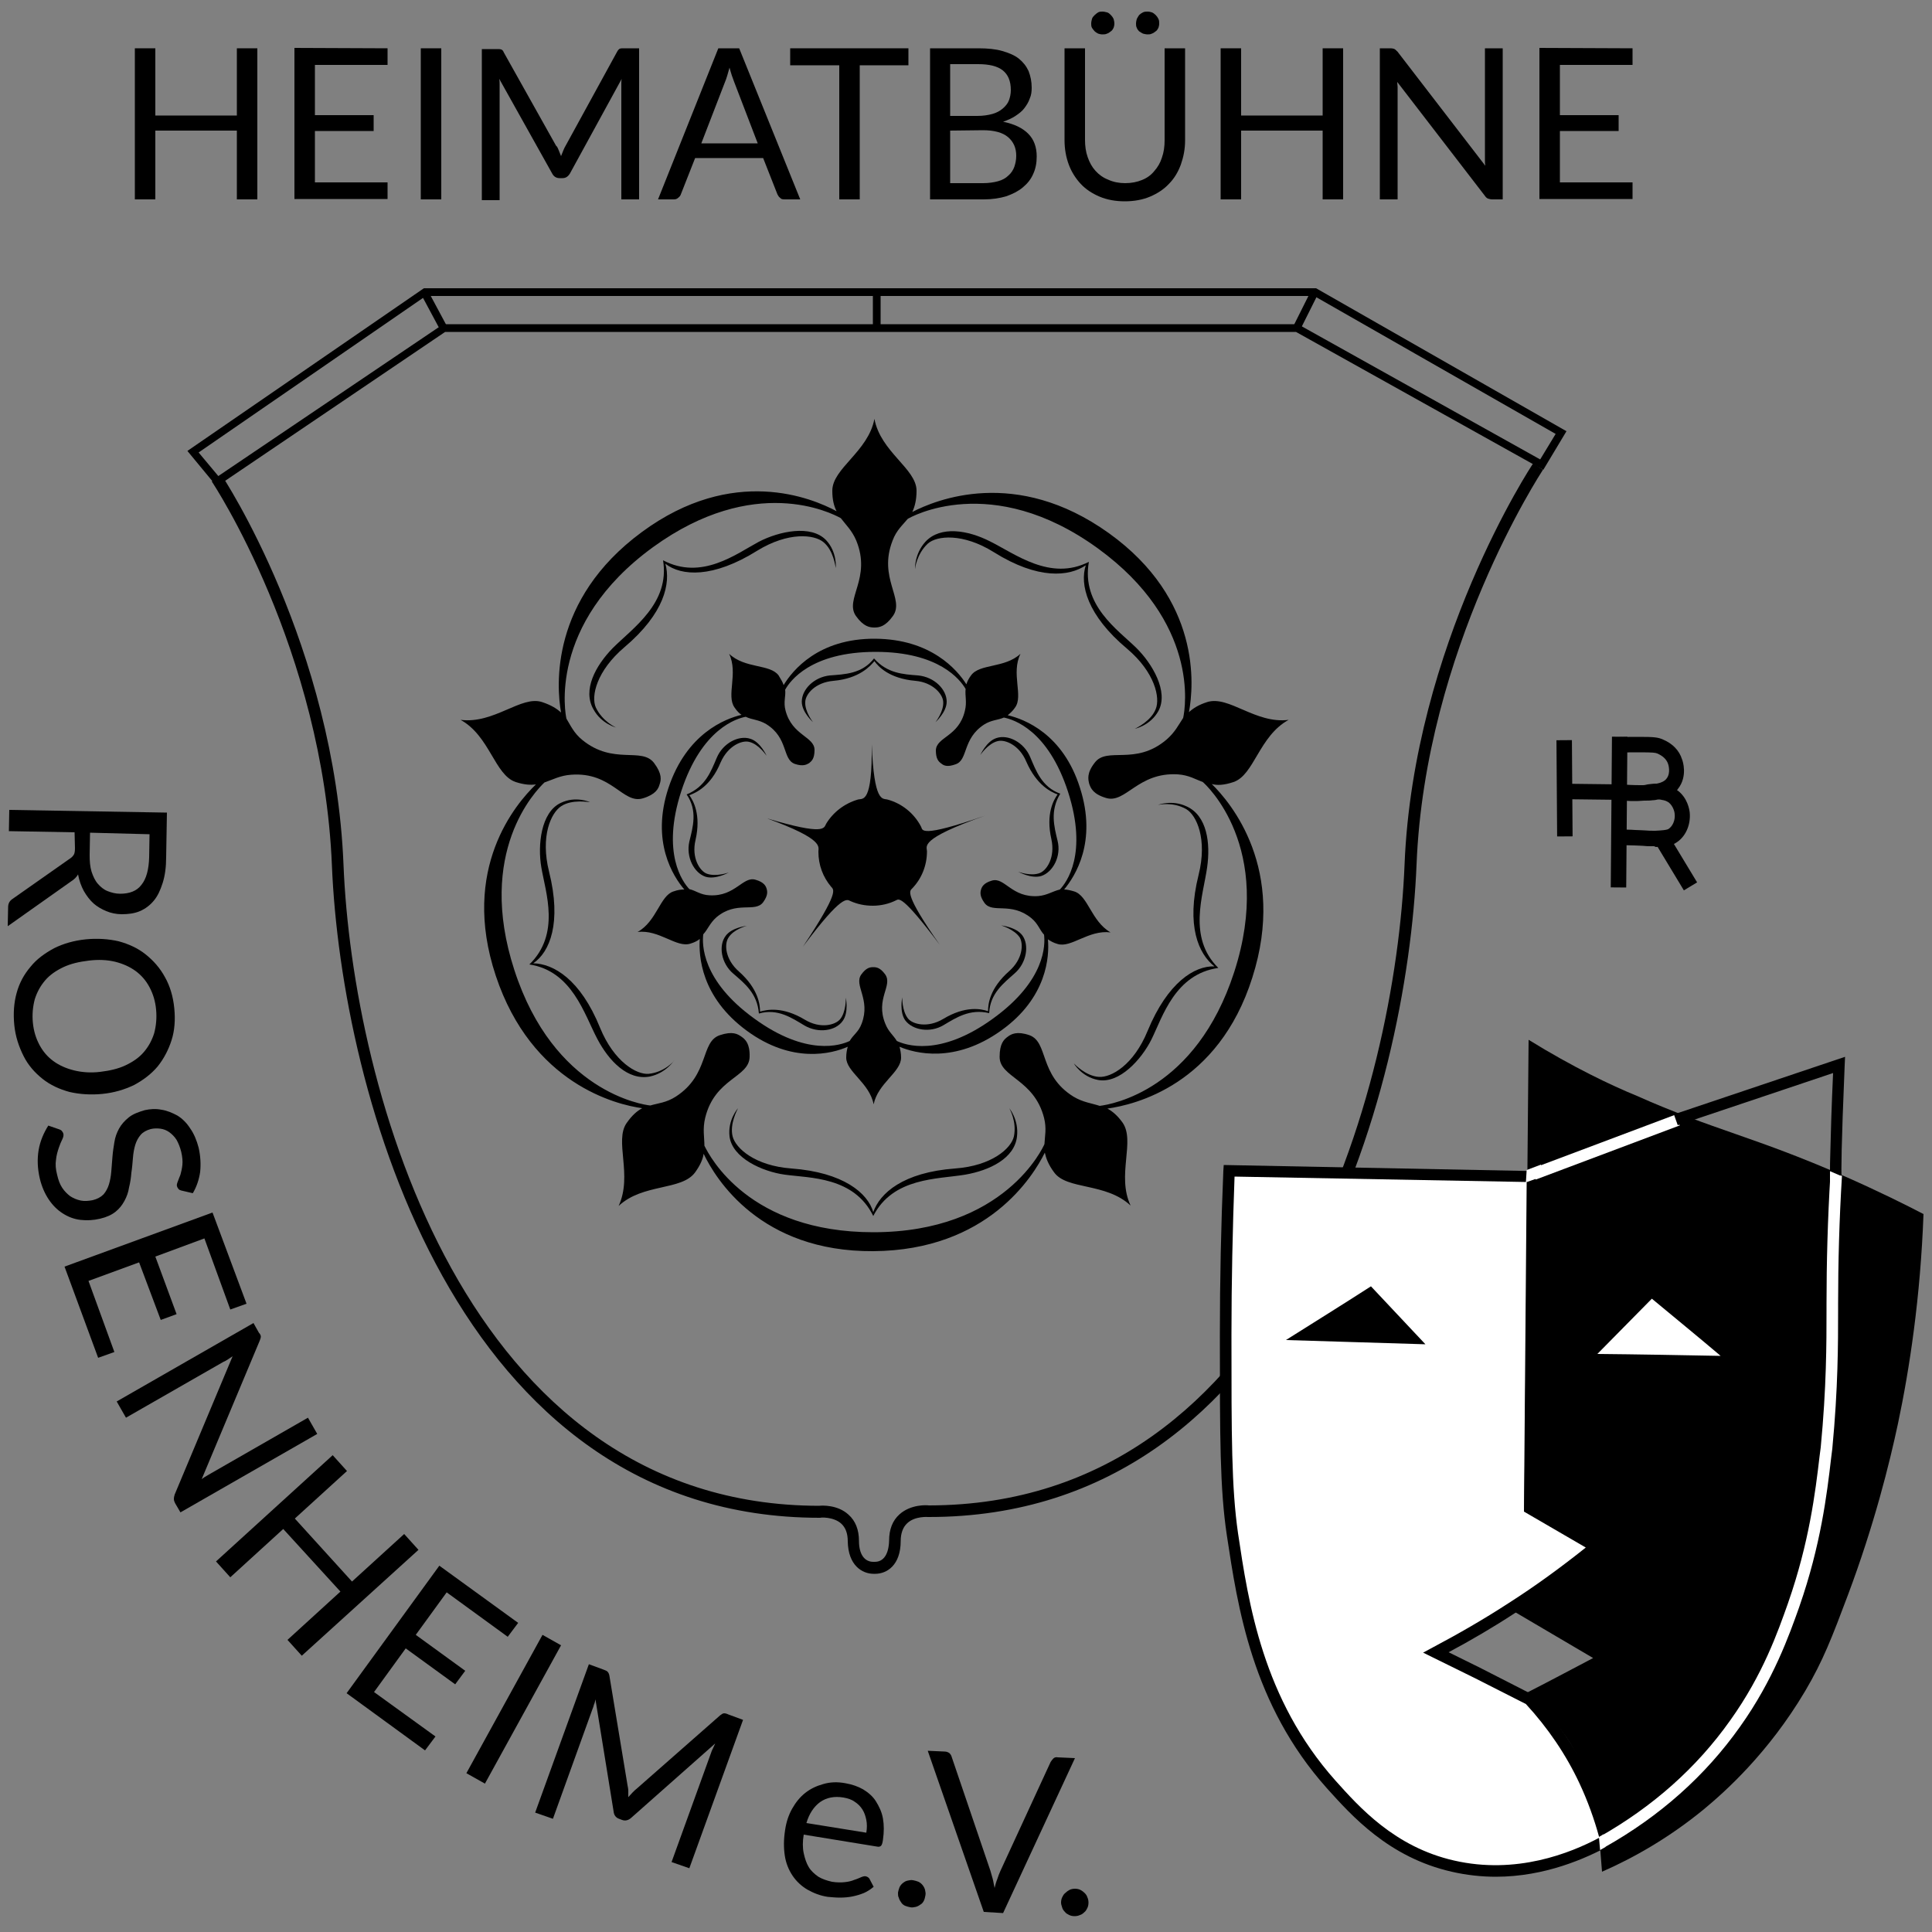 <?xml version="1.0" standalone="no"?><!-- Generator: Gravit.io --><svg xmlns="http://www.w3.org/2000/svg" xmlns:xlink="http://www.w3.org/1999/xlink" style="isolation:isolate" viewBox="0 0 500 500" width="500" height="500"><rect x="0" y="0" width="500" height="500" fill="#808080" stroke="none"/><defs><clipPath id="_clipPath_bfeh7Jk8fkWvN3M99vkhfJENu11WOF9e"><rect width="500" height="500"/></clipPath></defs><g clip-path="url(#_clipPath_bfeh7Jk8fkWvN3M99vkhfJENu11WOF9e)"><g><g><path d=" M 56.1 125.9 L 48.5 116.7 L 109.7 74.6 L 340.6 74.6 L 405.4 111.6 L 399.4 121.6 L 335.4 85.9 L 115.2 85.9 L 56.1 125.9 Z  M 51.4 117.1 L 56.5 123.2 L 114.7 83.9 L 335.9 83.9 L 398.6 118.9 L 402.6 112.3 L 340.1 76.6 L 110.2 76.6 L 51.4 117.1 Z " fill="rgb(0,0,0)"/></g><g><rect x="332.701" y="79.355" width="10.4" height="2" transform="matrix(0.447,-0.894,0.894,0.447,114.915,346.647)" fill="rgb(0,0,0)"/></g><g><rect x="111.397" y="75.014" width="2" height="10.6" transform="matrix(0.881,-0.472,0.472,0.881,-24.604,62.591)" fill="rgb(0,0,0)"/></g><g><rect x="225.9" y="75.3" width="2" height="9.7" transform="matrix(1,0,0,1,0,0)" fill="rgb(0,0,0)"/></g><g><path d=" M 226.5 407.3 L 226.1 407.3 C 223.1 407.3 219.5 405.1 219.4 398.9 C 219.4 396.8 218.8 395.3 217.7 394.3 C 215.7 392.5 212.3 392.7 212.3 392.8 L 212.1 392.8 C 117.8 392.8 88.3 282.4 85.9 224 C 83.6 168.1 55.1 125 54.8 124.6 L 57.3 122.9 C 57.6 123.3 86.6 167.1 88.9 223.8 C 91.2 281.2 120 389.6 212 389.7 C 212.7 389.6 216.8 389.4 219.6 392 C 221.4 393.6 222.3 395.9 222.3 398.8 C 222.3 402.2 223.7 404.2 226 404.2 L 226.4 404.2 C 228.7 404.2 230 402.2 230.1 398.7 C 230.1 395.8 231 393.5 232.8 391.9 C 235.7 389.3 239.8 389.5 240.4 389.6 C 332.4 389.5 361.2 281.1 363.5 223.7 C 365.8 166.9 396.4 120.4 396.8 119.9 L 399.3 121.6 C 399 122.1 368.8 167.9 366.6 223.8 C 364.2 282.2 334.8 392.6 240.4 392.6 L 240.2 392.6 C 240.2 392.6 236.8 392.3 234.8 394.2 C 233.7 395.2 233.1 396.8 233.1 398.8 C 233.1 405.1 229.5 407.3 226.5 407.3 Z " fill="rgb(0,0,0)"/></g></g><g><g><rect x="402.81" y="191.708" width="4" height="24.901" transform="matrix(1,-0.007,0.007,1,-1.342,2.684)" fill="rgb(0,0,0)"/></g><g><rect x="409.96" y="198.23" width="4" height="13.5" transform="matrix(0.012,-1,1,0.012,201.974,614.412)" fill="rgb(0,0,0)"/></g><g><rect x="399.434" y="208.142" width="39.001" height="4" transform="matrix(0.008,-1,1,0.008,205.526,627.423)" fill="rgb(0,0,0)"/></g><g><path d=" M 427.4 219 C 426.7 219 426 219 425.2 218.9 C 424.6 218.9 423.9 218.8 423 218.8 C 421.7 218.8 420.4 218.7 419.2 218.7 L 419.2 214.7 C 420.5 214.7 421.9 214.7 423.2 214.8 C 424.1 214.8 424.9 214.9 425.5 214.9 C 426.6 215 427.3 215 428.4 215 C 430.3 214.9 431.2 214.8 431.7 214.6 C 432.9 213.9 433.6 212.2 433.4 210.6 C 433.4 210.3 433.1 208.7 431.9 207.7 C 431.3 207.3 430.8 207.1 430 207 C 429.7 206.9 429.4 206.9 429.1 206.9 C 428.6 207 428.2 207.1 427.7 207.1 C 427 207.2 426.4 207.2 425.5 207.2 C 425 207.2 424.5 207.3 423.9 207.3 C 423.5 207.3 420.7 207.4 418.9 207 L 418.9 207 C 418.3 206.9 417.8 206.7 417.5 206.4 L 416.9 205.7 L 417 204.8 C 417 204.8 417.2 202.8 419.3 203 C 421 203.1 422.7 203.2 424.4 203.2 C 424.7 203.2 425 203.2 425.2 203.2 C 425.6 203.2 426 203.1 426.4 203 C 427.2 202.9 427.9 202.8 428.8 202.8 C 429.8 202.6 430.8 202.2 431.3 201.5 C 432.5 200 431.7 197.7 431.7 197.7 C 431.3 196.5 430.3 195.6 428.9 195 C 428.4 194.8 427.9 194.7 424.3 194.7 C 422.5 194.7 420.8 194.7 419 194.8 L 418.8 190.8 C 420.6 190.7 422.4 190.7 424.2 190.7 C 428 190.7 429.1 190.8 430.4 191.4 C 432.8 192.4 434.6 194.2 435.3 196.5 C 435.5 196.9 436.8 200.9 434.3 204.1 C 434.2 204.2 434.1 204.4 434 204.5 C 434.1 204.5 434.1 204.6 434.2 204.6 C 436.7 206.5 437.2 209.4 437.3 210.3 C 437.6 213.5 436.2 216.7 433.6 218.2 C 432.3 219 430.8 219.1 428.5 219.2 C 428.1 218.9 427.7 219 427.4 219 Z " fill="rgb(0,0,0)"/></g><g><rect x="431.904" y="216.301" width="4" height="13.8" transform="matrix(0.856,-0.517,0.517,0.856,-52.887,256.753)" fill="rgb(0,0,0)"/></g></g><g><g><path d=" M 396.4 304.6 C 396.2 333.2 396 361.8 395.7 390.5 C 401.4 393.8 407.1 397.1 412.9 400.4 C 406.6 405.6 399.3 410.9 391.1 416.3 C 384.3 420.7 377.7 424.5 371.5 427.7 C 375.1 429.5 378.7 431.2 382.3 433 C 386.8 435.3 391.3 437.6 395.7 439.8 C 400.1 444.6 405.6 451.5 410 460.9 C 412.7 466.5 414.4 471.8 415.5 476.3 C 410.6 479.1 394.8 487.2 375.9 482.9 C 360.3 479.4 351.1 469.3 344.4 461.8 C 325.3 440.4 321.6 415.1 318.9 397.1 C 317.1 385.2 317.1 372 317.1 345.6 C 317.1 328 317.6 313.4 318 303.1 C 344.2 303.5 370.3 304 396.4 304.6 Z " fill="rgb(255,255,255)"/><path d=" M 387.1 485.7 C 383.5 485.7 379.6 485.3 375.7 484.4 C 359.4 480.7 349.8 469.9 343.4 462.8 C 324 441.1 320.3 415.8 317.5 397.3 C 315.7 385.3 315.7 372 315.7 345.6 C 315.7 331.4 316 317.1 316.6 303 L 316.7 301.5 L 398 303.1 L 397.3 389.6 L 415.6 400.2 L 413.9 401.6 C 406.9 407.3 399.5 412.7 392 417.5 C 386.5 421.1 380.7 424.5 374.9 427.6 L 374.9 427.6 L 383 431.6 L 396.7 438.6 L 396.9 438.8 C 402.9 445.2 407.8 452.5 411.5 460.3 C 413.9 465.3 415.8 470.6 417.1 476 L 417.4 477.1 L 416.4 477.7 C 410.5 480.9 399.9 485.7 387.1 485.7 Z  M 319.5 304.5 C 319 318 318.7 331.8 318.7 345.5 C 318.7 371.8 318.7 385 320.4 396.8 C 323.1 414.9 326.8 439.7 345.6 460.8 C 351.7 467.6 360.9 478 376.3 481.5 C 392.4 485.2 406.4 479.6 413.9 475.6 C 412.6 470.8 410.9 466.1 408.8 461.6 C 405.3 454.1 400.6 447.2 394.9 441 L 381.7 434.3 L 368.3 427.7 L 370.9 426.3 C 377.5 422.8 384.1 419 390.4 414.9 C 397.3 410.5 404 405.6 410.4 400.5 L 394.4 391.2 L 395.1 305.9 L 319.5 304.5 Z " fill="rgb(0,0,0)"/></g><g><path d=" M 332.8 346.8 C 344.8 347.2 356.9 347.5 368.9 347.9 C 364.2 342.9 359.5 337.9 354.8 332.9 C 347.5 337.6 340.1 342.2 332.8 346.8 Z " fill="rgb(0,0,0)"/></g><g><path d=" M 395.6 269.1 C 395.2 309.5 394.9 349.8 394.5 390.2 C 400.8 393.3 407.1 396.4 413.4 399.4 C 406.1 405.2 398.7 411 391.4 416.8 C 398.4 420.9 405.3 425 412.3 429.1 C 406.4 432.2 400.6 435.3 394.7 438.3 C 397.9 440.8 401.8 444.4 405.3 449.5 C 412.7 460.4 413.8 471.4 414 476.8 C 414.2 479.3 414.4 481.9 414.6 484.4 C 422.8 480.8 432 475.6 441 468.2 C 446.3 463.8 457.6 453.8 467.2 437.6 C 471.8 429.8 474.1 423.8 478.2 412.9 C 485.1 394.5 489 378.7 491.2 368.4 C 494.2 354.2 497 335.8 497.8 314.2 C 493.4 311.9 486.2 308.3 477.1 304.3 C 454.1 294.2 443.3 292.4 423.6 283.6 C 417 280.9 407.1 276.2 395.6 269.1 Z " fill="rgb(0,0,0)"/></g><g><path d=" M 413.4 350.4 C 418.1 345.6 422.8 340.9 427.5 336.1 C 433.4 341 439.4 345.9 445.3 350.9 C 434.7 350.7 424 350.5 413.4 350.4 Z " fill="rgb(255,255,255)"/></g><g><rect x="395.702" y="295.203" width="39.8" height="3" transform="matrix(0.936,-0.352,0.352,0.936,-77.883,165.437)" fill="rgb(255,255,255)"/></g><g><path d=" M 398.8 301.4 L 395.1 302.8 L 394.9 306 L 399.1 304.5 L 398.8 301.4 Z " fill="rgb(255,255,255)"/></g><g><path d=" M 475.2 306.8 L 475.2 306.8 C 473.6 306.7 473.6 305.3 473.6 303.4 C 473.6 302.2 473.6 300.3 473.7 297.8 C 473.8 293.2 474 286.5 474.4 277.7 L 434.2 291.2 L 433.2 288.4 L 477.5 273.5 L 477.4 275.7 C 476.5 297.1 476.5 303.1 476.6 304.6 L 476.9 304.6 C 476.8 305.4 476.6 306.8 475.2 306.8 Z  M 474.2 304.2 L 476.5 304.5 C 476.3 304.1 475.9 303.8 475.3 303.8 C 474.8 303.8 474.4 304 474.2 304.2 Z " fill="rgb(0,0,0)"/></g><g><path d=" M 415.4 478 L 413.9 475.4 C 427.7 467.6 439.1 457.5 447.8 445.2 C 456.3 433.3 460.1 422.3 462.7 415 L 462.8 414.7 C 468.2 399.2 469.8 386.3 470.9 376.9 C 471 376.1 471.1 375.4 471.2 374.6 C 472.7 359 472.7 347.6 472.7 339.2 L 472.7 337.5 C 472.7 326.8 473 315.5 473.7 304.1 L 476.7 304.3 C 476 315.6 475.7 326.8 475.7 337.5 L 475.7 339.2 C 475.7 347.6 475.7 359.2 474.2 374.9 C 474.1 375.8 474 376.5 473.9 377.3 C 472.8 386.8 471.2 399.9 465.7 415.7 L 465.6 416 C 463.1 423 459 434.7 450.3 446.9 C 441.3 459.6 429.6 470 415.4 478 Z " fill="rgb(255,255,255)"/></g><g><path d=" M 476.6 304.4 L 473.6 303.1 L 473.6 306 L 476.6 304.4 Z " fill="rgb(255,255,255)"/></g><g><path d=" M 415.5 478 L 414.1 478.8 C 414 477.7 413.9 476.6 413.8 475.4 C 414.2 475.2 414.6 475 415 474.7 L 415.5 478 Z " fill="rgb(255,255,255)"/></g></g><g><path d=" M 66.6 51.6 L 61.3 51.6 L 61.3 33.8 L 40.2 33.8 L 40.2 51.6 L 34.9 51.6 L 34.9 12.5 L 40.2 12.5 L 40.2 29.9 L 61.3 29.9 L 61.3 12.5 L 66.6 12.5 L 66.6 51.6 L 66.6 51.6 Z " fill="rgb(0,0,0)"/><path d=" M 100.3 12.5 L 100.3 16.8 L 81.5 16.8 L 81.5 29.8 L 96.7 29.8 L 96.7 33.9 L 81.5 33.9 L 81.5 47.2 L 100.3 47.2 L 100.3 51.5 L 76.2 51.5 L 76.2 12.4 L 100.3 12.5 L 100.3 12.5 Z " fill="rgb(0,0,0)"/><path d=" M 114.2 51.6 L 108.9 51.6 L 108.9 12.5 L 114.2 12.5 L 114.2 51.6 Z " fill="rgb(0,0,0)"/><path d=" M 144.6 38.9 C 144.8 39.4 145 39.9 145.2 40.4 C 145.4 39.9 145.6 39.4 145.8 38.9 C 146 38.4 146.2 38 146.5 37.5 L 159.7 13.4 C 159.9 13 160.2 12.7 160.4 12.6 C 160.7 12.5 161 12.5 161.5 12.5 L 165.4 12.5 L 165.4 51.6 L 160.8 51.6 L 160.8 22.9 C 160.8 22.5 160.8 22.1 160.8 21.7 C 160.8 21.3 160.8 20.8 160.9 20.4 L 147.5 44.9 C 147 45.7 146.4 46.1 145.6 46.1 L 144.8 46.1 C 144 46.1 143.3 45.7 142.9 44.9 L 129.2 20.4 C 129.3 20.9 129.3 21.3 129.3 21.8 C 129.3 22.3 129.3 22.7 129.3 23.1 L 129.3 51.8 L 124.7 51.8 L 124.7 12.7 L 128.6 12.7 C 129.1 12.7 129.4 12.7 129.7 12.8 C 130 12.9 130.2 13.1 130.4 13.6 L 143.9 37.7 C 144.2 37.9 144.4 38.4 144.6 38.9 Z " fill="rgb(0,0,0)"/><path d=" M 207.1 51.6 L 203 51.6 C 202.5 51.6 202.1 51.5 201.9 51.2 C 201.6 51 201.4 50.7 201.2 50.3 L 197.5 40.9 L 179.9 40.9 L 176.2 50.3 C 176.1 50.6 175.9 50.9 175.5 51.2 C 175.2 51.5 174.8 51.6 174.4 51.6 L 170.3 51.6 L 185.9 12.5 L 191.3 12.5 L 207.1 51.6 Z  M 181.5 37.1 L 196.1 37.1 L 190 21.2 C 189.6 20.2 189.2 19 188.8 17.5 C 188.6 18.2 188.4 18.9 188.2 19.6 C 188 20.3 187.8 20.8 187.6 21.3 L 181.5 37.1 Z " fill="rgb(0,0,0)"/><path d=" M 235.1 12.5 L 235.1 16.9 L 222.5 16.9 L 222.5 51.6 L 217.2 51.6 L 217.2 16.9 L 204.5 16.9 L 204.5 12.5 L 235.1 12.5 L 235.1 12.5 Z " fill="rgb(0,0,0)"/><path d=" M 240.7 51.6 L 240.7 12.5 L 253.2 12.5 C 255.6 12.5 257.7 12.7 259.4 13.2 C 261.1 13.7 262.6 14.3 263.7 15.2 C 264.8 16.1 265.6 17.1 266.2 18.4 C 266.7 19.7 267 21.1 267 22.7 C 267 23.7 266.9 24.6 266.5 25.5 C 266.2 26.4 265.7 27.2 265.1 28 C 264.5 28.8 263.7 29.4 262.8 30 C 261.9 30.6 260.8 31.1 259.6 31.5 C 262.5 32.1 264.6 33.1 266.1 34.6 C 267.6 36.1 268.3 38.1 268.3 40.5 C 268.3 42.2 268 43.7 267.4 45 C 266.8 46.4 265.9 47.5 264.7 48.5 C 263.5 49.5 262.1 50.2 260.4 50.8 C 258.7 51.3 256.8 51.6 254.6 51.6 L 240.7 51.6 L 240.7 51.6 Z  M 245.9 30 L 252.9 30 C 254.4 30 255.7 29.8 256.8 29.5 C 257.9 29.2 258.8 28.7 259.5 28.1 C 260.2 27.5 260.8 26.8 261.1 26 C 261.4 25.2 261.6 24.3 261.6 23.3 C 261.6 21 260.9 19.3 259.5 18.2 C 258.1 17.1 256 16.6 253.1 16.6 L 245.9 16.6 L 245.9 30 Z  M 245.9 33.8 L 245.9 47.4 L 254.4 47.4 C 255.9 47.4 257.2 47.2 258.3 46.9 C 259.4 46.6 260.3 46.1 261 45.4 C 261.7 44.8 262.2 44 262.5 43.2 C 262.8 42.3 263 41.4 263 40.3 C 263 38.3 262.3 36.7 260.9 35.5 C 259.5 34.3 257.3 33.7 254.4 33.7 L 245.9 33.8 L 245.9 33.8 Z " fill="rgb(0,0,0)"/><path d=" M 291.2 47.4 C 292.8 47.4 294.3 47.1 295.5 46.6 C 296.8 46.1 297.9 45.3 298.7 44.3 C 299.6 43.3 300.3 42.1 300.7 40.8 C 301.2 39.4 301.4 37.9 301.4 36.3 L 301.4 12.5 L 306.7 12.5 L 306.7 36.3 C 306.7 38.6 306.3 40.6 305.6 42.6 C 304.9 44.5 303.9 46.2 302.5 47.6 C 301.2 49 299.5 50.1 297.6 50.9 C 295.7 51.7 293.5 52.1 291.1 52.1 C 288.7 52.1 286.5 51.7 284.6 50.9 C 282.7 50.1 281 49 279.7 47.6 C 278.4 46.2 277.3 44.5 276.6 42.6 C 275.9 40.7 275.5 38.6 275.5 36.3 L 275.5 12.5 L 280.8 12.5 L 280.8 36.2 C 280.8 37.8 281 39.3 281.5 40.7 C 282 42.1 282.6 43.2 283.5 44.2 C 284.4 45.2 285.5 46 286.8 46.5 C 288.1 47.1 289.6 47.4 291.2 47.4 Z  M 288.4 6.1 C 288.4 6.5 288.3 6.9 288.2 7.2 C 288 7.6 287.8 7.9 287.5 8.1 C 287.2 8.3 286.9 8.6 286.5 8.7 C 286.1 8.9 285.7 8.9 285.3 8.9 C 284.9 8.9 284.5 8.8 284.2 8.7 C 283.8 8.5 283.5 8.3 283.3 8.1 C 283.1 7.9 282.8 7.5 282.6 7.2 C 282.4 6.8 282.4 6.5 282.4 6.1 C 282.4 5.7 282.5 5.3 282.6 4.9 C 282.7 4.5 283 4.2 283.3 3.9 C 283.6 3.6 283.9 3.4 284.2 3.2 C 284.6 3 284.9 3 285.3 3 C 285.7 3 286.1 3.1 286.5 3.2 C 286.9 3.3 287.2 3.6 287.5 3.9 C 287.8 4.2 288 4.5 288.2 4.9 C 288.3 5.3 288.4 5.7 288.4 6.1 Z  M 300 6.1 C 300 6.5 299.9 6.9 299.8 7.2 C 299.6 7.6 299.4 7.9 299.1 8.1 C 298.8 8.3 298.5 8.6 298.1 8.7 C 297.7 8.9 297.4 8.9 297 8.9 C 296.6 8.9 296.2 8.8 295.8 8.7 C 295.4 8.5 295.1 8.3 294.8 8.1 C 294.5 7.8 294.3 7.5 294.2 7.2 C 294 6.8 294 6.5 294 6.1 C 294 5.7 294.1 5.3 294.2 4.9 C 294.4 4.5 294.6 4.2 294.8 3.9 C 295.1 3.6 295.4 3.4 295.8 3.2 C 296.2 3 296.6 3 297 3 C 297.4 3 297.8 3.1 298.1 3.2 C 298.4 3.3 298.8 3.6 299.1 3.9 C 299.4 4.2 299.6 4.5 299.8 4.9 C 300 5.3 300 5.7 300 6.1 Z " fill="rgb(0,0,0)"/><path d=" M 347.6 51.6 L 342.3 51.6 L 342.3 33.8 L 321.2 33.8 L 321.2 51.6 L 315.9 51.6 L 315.9 12.5 L 321.2 12.5 L 321.2 29.9 L 342.3 29.9 L 342.3 12.5 L 347.6 12.5 L 347.6 51.6 Z " fill="rgb(0,0,0)"/><path d=" M 360.9 12.7 C 361.1 12.8 361.4 13.1 361.7 13.4 L 384.4 42.9 C 384.3 42.4 384.3 42 384.3 41.5 C 384.3 41.1 384.3 40.6 384.3 40.2 L 384.3 12.5 L 388.9 12.5 L 388.9 51.6 L 386.2 51.6 C 385.8 51.6 385.4 51.5 385.1 51.4 C 384.8 51.3 384.5 51 384.3 50.7 L 361.6 21.2 C 361.6 21.7 361.7 22.1 361.7 22.5 C 361.7 22.9 361.7 23.3 361.7 23.7 L 361.7 51.6 L 357.1 51.6 L 357.1 12.5 L 359.8 12.5 C 360.3 12.5 360.7 12.6 360.9 12.7 Z " fill="rgb(0,0,0)"/><path d=" M 422.5 12.5 L 422.5 16.8 L 403.7 16.8 L 403.7 29.8 L 418.9 29.8 L 418.9 33.9 L 403.7 33.9 L 403.7 47.2 L 422.5 47.2 L 422.5 51.5 L 398.4 51.5 L 398.4 12.4 L 422.5 12.5 L 422.5 12.5 Z " fill="rgb(0,0,0)"/></g><g><path d=" M 19.3 215.4 L 2.3 215.1 L 2.4 209.6 L 43.2 210.3 L 43 221.8 C 43 224.4 42.7 226.6 42.1 228.5 C 41.5 230.4 40.8 231.9 39.8 233.1 C 38.8 234.3 37.6 235.2 36.2 235.8 C 34.8 236.4 33.2 236.6 31.5 236.6 C 30.1 236.6 28.7 236.3 27.5 235.8 C 26.3 235.3 25.1 234.6 24.2 233.8 C 23.2 232.9 22.4 231.8 21.7 230.6 C 21 229.3 20.5 227.9 20.2 226.3 C 19.8 227 19.2 227.6 18.4 228.1 L 2 239.7 L 2.1 234.8 C 2.1 233.8 2.5 233.1 3.3 232.6 L 18.1 222.2 C 18.6 221.9 18.9 221.5 19.1 221.2 C 19.3 220.9 19.4 220.3 19.4 219.5 L 19.3 215.4 Z  M 23.3 215.5 L 23.2 221.3 C 23.2 222.9 23.3 224.3 23.7 225.6 C 24.1 226.8 24.6 227.9 25.3 228.7 C 26 229.5 26.8 230.2 27.8 230.6 C 28.8 231 29.9 231.3 31.1 231.3 C 33.5 231.3 35.4 230.6 36.6 229 C 37.9 227.4 38.5 225 38.6 221.9 L 38.7 215.9 L 23.3 215.5 Z " fill="rgb(0,0,0)"/><path d=" M 26.5 283.1 C 23.5 283.4 20.6 283.2 18 282.6 C 15.4 281.9 13 280.8 11 279.2 C 9 277.6 7.3 275.7 6.1 273.3 C 4.9 270.9 4 268.3 3.7 265.3 C 3.4 262.3 3.6 259.5 4.3 257 C 5 254.4 6.2 252.2 7.9 250.2 C 9.5 248.2 11.6 246.7 14 245.4 C 16.4 244.2 19.2 243.4 22.2 243.1 C 25.2 242.8 28.1 243 30.7 243.6 C 33.3 244.3 35.7 245.4 37.7 247 C 39.7 248.6 41.4 250.5 42.7 252.9 C 44 255.2 44.8 257.9 45.1 260.9 C 45.4 263.9 45.2 266.7 44.4 269.2 C 43.6 271.7 42.4 274 40.8 276 C 39.1 278 37.1 279.5 34.7 280.8 C 32.2 282 29.5 282.8 26.5 283.1 Z  M 25.9 277.4 C 28.4 277.1 30.6 276.6 32.5 275.7 C 34.4 274.8 36 273.7 37.2 272.3 C 38.4 270.9 39.3 269.3 39.9 267.4 C 40.4 265.5 40.6 263.5 40.4 261.3 C 40.2 259.1 39.6 257.2 38.7 255.5 C 37.8 253.8 36.6 252.4 35.1 251.3 C 33.6 250.2 31.8 249.4 29.8 248.9 C 27.7 248.4 25.5 248.3 23 248.6 C 20.5 248.9 18.3 249.4 16.4 250.3 C 14.5 251.2 12.9 252.3 11.7 253.7 C 10.5 255.1 9.6 256.7 9 258.6 C 8.5 260.5 8.3 262.5 8.5 264.6 C 8.7 266.8 9.3 268.7 10.2 270.4 C 11.1 272.1 12.3 273.5 13.8 274.6 C 15.3 275.7 17.1 276.5 19.1 277 C 21.1 277.5 23.4 277.7 25.9 277.4 Z " fill="rgb(0,0,0)"/><path d=" M 46.9 308.1 C 46.6 308 46.3 307.9 46.2 307.7 C 46 307.5 45.9 307.3 45.8 307 C 45.7 306.7 45.8 306.3 46 305.8 C 46.2 305.3 46.4 304.7 46.7 304 C 46.9 303.3 47.1 302.4 47.2 301.5 C 47.3 300.5 47.2 299.4 46.9 298.1 C 46.6 296.9 46.2 295.9 45.7 295 C 45.2 294.2 44.5 293.5 43.8 293 C 43.1 292.5 42.3 292.2 41.5 292.1 C 40.7 292 39.8 292 39 292.2 C 37.9 292.5 37 293 36.4 293.7 C 35.8 294.4 35.3 295.3 35 296.3 C 34.7 297.3 34.5 298.4 34.4 299.7 C 34.3 300.9 34.2 302.2 34 303.5 C 33.9 304.8 33.7 306.1 33.4 307.3 C 33.2 308.6 32.8 309.7 32.2 310.8 C 31.6 311.9 30.9 312.8 29.9 313.6 C 28.9 314.4 27.6 315 25.9 315.4 C 24.2 315.8 22.5 315.9 20.8 315.7 C 19.1 315.5 17.6 314.9 16.2 314 C 14.8 313.1 13.6 311.9 12.6 310.4 C 11.6 308.9 10.8 307.1 10.3 305 C 9.7 302.4 9.6 300 10 297.6 C 10.4 295.3 11.3 293.2 12.5 291.3 L 15.4 292.3 C 15.6 292.4 15.9 292.5 16 292.7 C 16.2 292.9 16.3 293.1 16.4 293.4 C 16.5 293.8 16.4 294.3 16.1 294.9 C 15.8 295.5 15.5 296.2 15.2 297.1 C 14.9 298 14.6 299 14.5 300.1 C 14.3 301.3 14.4 302.6 14.8 304.1 C 15.1 305.4 15.5 306.5 16.1 307.4 C 16.7 308.3 17.4 309 18.2 309.6 C 19 310.1 19.9 310.5 20.9 310.7 C 21.9 310.9 22.9 310.8 24 310.6 C 25.2 310.3 26.1 309.8 26.8 309.1 C 27.4 308.4 27.9 307.5 28.2 306.5 C 28.5 305.5 28.7 304.4 28.8 303.2 C 28.9 302 29 300.7 29.1 299.4 C 29.2 298.1 29.4 296.8 29.6 295.6 C 29.8 294.3 30.2 293.2 30.8 292.1 C 31.4 291 32.2 290.1 33.3 289.2 C 34.4 288.3 35.8 287.8 37.5 287.3 C 38.9 287 40.3 286.9 41.8 287.2 C 43.2 287.4 44.6 288 45.9 288.7 C 47.2 289.5 48.3 290.6 49.2 292 C 50.2 293.4 50.9 295.1 51.4 297 C 51.9 299.2 52 301.3 51.8 303.3 C 51.5 305.3 50.9 307.1 49.9 308.8 L 46.9 308.1 Z " fill="rgb(0,0,0)"/><path d=" M 63.8 337.4 L 59.6 338.9 L 52.9 320.5 L 40.2 325.2 L 45.7 340.1 L 41.6 341.6 L 36 326.7 L 22.9 331.5 L 29.6 349.9 L 25.4 351.4 L 16.7 327.8 L 55 313.8 L 63.8 337.4 Z " fill="rgb(0,0,0)"/><path d=" M 67.5 345.9 C 67.5 346.2 67.4 346.5 67.2 347 L 52.2 382.8 C 52.6 382.5 53 382.2 53.4 382 C 53.8 381.8 54.2 381.5 54.6 381.3 L 79.7 366.9 L 82.1 371.1 L 46.7 391.4 L 45.3 389 C 45.1 388.6 45 388.3 45 387.9 C 45 387.5 45.1 387.2 45.2 386.8 L 60.2 351 C 59.8 351.3 59.4 351.5 59 351.8 C 58.6 352 58.3 352.3 57.9 352.4 L 32.6 366.9 L 30.2 362.7 L 65.6 342.4 L 67 344.9 C 67.4 345.3 67.5 345.7 67.5 345.9 Z " fill="rgb(0,0,0)"/><path d=" M 78.1 428.5 L 74.4 424.4 L 88.1 411.9 L 73.3 395.7 L 59.6 408.2 L 55.9 404.1 L 86.1 376.6 L 89.8 380.7 L 76.3 393 L 91.1 409.3 L 104.6 397 L 108.3 401.1 L 78.1 428.5 Z " fill="rgb(0,0,0)"/><path d=" M 134.1 420 L 131.4 423.6 L 115.6 412.1 L 107.6 423.1 L 120.4 432.4 L 117.8 435.9 L 105 426.6 L 96.8 437.9 L 112.7 449.4 L 110 453 L 89.7 438.2 L 113.7 405.2 L 134.1 420 Z " fill="rgb(0,0,0)"/><path d=" M 125.5 461.6 L 120.7 458.9 L 140.4 423.1 L 145.2 425.8 L 125.5 461.6 Z " fill="rgb(0,0,0)"/><path d=" M 162.6 463.5 C 162.6 464 162.6 464.6 162.6 465.1 C 163 464.7 163.3 464.3 163.7 463.9 C 164.1 463.5 164.5 463.1 164.9 462.8 L 186.4 443.9 C 186.8 443.6 187.1 443.4 187.4 443.4 C 187.7 443.4 188.1 443.5 188.5 443.7 L 192.3 445.1 L 178.4 483.5 L 173.8 481.9 L 184 453.7 C 184.1 453.3 184.3 452.9 184.5 452.5 C 184.7 452.1 184.9 451.6 185.1 451.2 L 163.3 470.5 C 162.6 471.1 161.8 471.3 161 471 L 160.2 470.7 C 159.4 470.4 158.9 469.8 158.8 468.8 L 154.1 439.8 C 154 440.3 153.9 440.8 153.7 441.2 C 153.6 441.7 153.4 442.1 153.3 442.4 L 143.1 470.7 L 138.5 469.1 L 152.4 430.7 L 156.2 432.1 C 156.7 432.3 157 432.4 157.2 432.6 C 157.4 432.8 157.6 433.1 157.7 433.6 L 162.4 462 C 162.5 462.5 162.6 463 162.6 463.5 Z " fill="rgb(0,0,0)"/><path d=" M 218.8 461.5 C 220.5 461.8 222 462.3 223.4 463.1 C 224.7 463.9 225.9 464.9 226.7 466.2 C 227.5 467.5 228.2 468.9 228.5 470.6 C 228.8 472.3 228.8 474.1 228.5 476.2 C 228.4 477 228.2 477.5 228 477.7 C 227.8 477.9 227.4 478 227 477.9 L 208 474.8 C 207.7 476.6 207.7 478.2 208 479.6 C 208.3 481 208.7 482.2 209.3 483.2 C 209.9 484.2 210.8 485 211.8 485.7 C 212.8 486.3 214 486.7 215.3 487 C 216.6 487.2 217.7 487.2 218.6 487.1 C 219.6 487 220.4 486.8 221.1 486.5 C 221.8 486.3 222.4 486 222.9 485.8 C 223.4 485.6 223.8 485.5 224.1 485.6 C 224.5 485.7 224.8 485.9 225 486.2 L 226.1 488.3 C 225.4 488.9 224.5 489.5 223.6 489.9 C 222.6 490.3 221.6 490.6 220.6 490.8 C 219.6 491 218.5 491.1 217.4 491.1 C 216.3 491.1 215.3 491 214.2 490.9 C 212.2 490.6 210.5 489.9 208.9 489 C 207.4 488.1 206.1 486.9 205.1 485.4 C 204.1 483.9 203.4 482.2 203.1 480.2 C 202.8 478.2 202.8 476 203.2 473.5 C 203.5 471.5 204.1 469.7 205 468.1 C 205.9 466.5 207 465.1 208.4 464 C 209.8 462.9 211.3 462.2 213.1 461.7 C 214.8 461.2 216.7 461.1 218.8 461.5 Z  M 218.3 465.2 C 215.9 464.8 213.9 465.2 212.2 466.4 C 210.6 467.6 209.4 469.4 208.7 471.8 L 224.2 474.3 C 224.4 473.1 224.4 472 224.2 471 C 224 470 223.7 469.1 223.2 468.3 C 222.7 467.5 222 466.8 221.2 466.3 C 220.4 465.7 219.4 465.4 218.3 465.2 Z " fill="rgb(0,0,0)"/><path d=" M 232.4 489.8 C 232.5 489.3 232.6 488.9 232.8 488.4 C 233 488 233.3 487.6 233.7 487.3 C 234.1 487 234.4 486.8 234.9 486.7 C 235.4 486.6 235.8 486.5 236.3 486.6 C 236.8 486.7 237.2 486.8 237.7 487 C 238.1 487.2 238.5 487.5 238.8 487.9 C 239.1 488.3 239.3 488.7 239.4 489.1 C 239.5 489.6 239.6 490 239.5 490.5 C 239.4 491 239.3 491.5 239.1 491.9 C 238.9 492.3 238.6 492.7 238.2 492.9 C 237.8 493.2 237.4 493.4 237 493.5 C 236.5 493.6 236.1 493.7 235.6 493.6 C 235.1 493.5 234.7 493.4 234.2 493.2 C 233.8 493 233.4 492.7 233.2 492.3 C 232.9 491.9 232.7 491.5 232.6 491.1 C 232.4 490.8 232.4 490.3 232.4 489.8 Z " fill="rgb(0,0,0)"/><path d=" M 240.1 453.1 L 244.5 453.3 C 245 453.3 245.4 453.5 245.7 453.7 C 246 454 246.2 454.3 246.3 454.7 L 256.3 484.1 C 256.5 484.8 256.7 485.5 256.9 486.2 C 257.1 486.9 257.2 487.8 257.4 488.6 C 257.6 487.8 257.8 487 258.1 486.3 C 258.3 485.6 258.6 484.9 258.9 484.2 L 271.9 456 C 272.1 455.7 272.3 455.4 272.6 455.1 C 272.9 454.8 273.3 454.7 273.8 454.8 L 278.2 455 L 259.6 495.1 L 254.6 494.8 L 240.1 453.1 Z " fill="rgb(0,0,0)"/><path d=" M 274.6 492.4 C 274.6 491.9 274.7 491.4 274.9 491 C 275.1 490.6 275.3 490.2 275.7 489.9 C 276 489.6 276.4 489.3 276.8 489.1 C 277.2 488.9 277.7 488.8 278.2 488.8 C 278.7 488.8 279.2 488.9 279.6 489.1 C 280 489.3 280.4 489.6 280.7 489.9 C 281 490.2 281.3 490.6 281.4 491 C 281.6 491.4 281.7 491.9 281.7 492.4 C 281.7 492.9 281.6 493.4 281.4 493.8 C 281.2 494.2 281 494.6 280.6 494.9 C 280.3 495.2 279.9 495.5 279.5 495.6 C 279.1 495.8 278.6 495.9 278.1 495.9 C 277.6 495.9 277.1 495.8 276.7 495.6 C 276.3 495.4 275.9 495.2 275.6 494.8 C 275.3 494.5 275 494.1 274.9 493.7 C 274.8 493.3 274.6 492.9 274.6 492.4 Z " fill="rgb(0,0,0)"/></g><g><path d=" M 319.2 202.4 C 324.6 200.6 325.8 190.5 333.5 186.3 C 324.9 187.4 318 179.9 312.4 181.7 C 310.2 182.4 308.8 183.3 307.7 184.3 C 309 177.3 310.8 155.1 287 138 C 262.9 120.7 242.1 129.4 236.1 132.5 C 236.7 131.2 237.2 129.5 237.2 127 C 237.2 121.3 227.9 117 226.3 108.4 C 224.7 116.9 215.4 121.2 215.4 127 C 215.4 129.3 215.8 130.9 216.5 132.3 C 210.2 128.9 189.7 120.3 166.1 137.7 C 142.3 155.2 144 177.7 145.2 184.4 C 144.1 183.4 142.7 182.5 140.3 181.7 C 134.9 179.9 127.9 187.4 119.2 186.3 C 126.8 190.5 128 200.6 133.5 202.4 C 135.7 203.1 137.3 203.2 138.7 203 C 133.5 208 119.1 224.8 128.3 252.5 C 137.6 280.5 159.5 285.9 166.2 286.8 C 164.9 287.5 163.6 288.6 162.2 290.6 C 158.9 295.2 163.8 304.1 160.1 312.1 C 166.4 306.2 176.4 308.2 179.9 303.4 C 181.2 301.6 181.9 300 182.1 298.6 C 185.2 305.1 196.8 324 226 323.8 C 255.6 323.6 267.4 304.4 270.4 298.3 C 270.7 299.7 271.3 301.4 272.8 303.4 C 276.1 308 286.2 306 292.6 312 C 288.9 304.2 293.9 295.3 290.5 290.5 C 289.2 288.7 287.9 287.6 286.6 286.9 C 293.7 285.9 315.3 280.8 324.1 253 C 333.1 224.8 318.4 207.6 313.6 202.9 C 315 203.3 316.8 203.2 319.2 202.4 Z  M 319.4 251.6 C 309.5 282.1 287.8 285.8 284.6 286.2 C 282.5 285.5 280.3 285.3 277.8 283.8 C 268.8 278.2 271.4 269.7 266.4 267.9 C 263.2 266.8 261.7 267.6 260.8 268.3 C 259.8 269 258.7 270.1 258.7 273.5 C 258.7 278.9 267.6 279.2 270.2 289.3 C 270.9 292.1 270.4 294 270.3 296.1 C 270 296.8 260.1 318.9 226 318.9 C 193.9 318.9 183.7 299.4 182.3 296.5 C 182.3 294.3 181.8 292.2 182.5 289.3 C 185 279 193.9 278.9 194 273.5 C 194.1 270.1 192.9 269 191.9 268.3 C 190.9 267.6 189.6 266.8 186.3 267.9 C 181.2 269.6 183.7 278.1 174.9 283.8 C 172.4 285.4 170.3 285.5 168.3 286.1 C 166.3 285.9 143.3 282.5 133.1 251 C 123.2 220.5 138.6 204.7 140.9 202.5 C 143 201.8 144.9 200.7 147.8 200.5 C 158.4 199.7 161.2 208.2 166.4 206.6 C 169.7 205.6 170.4 204.1 170.7 203 C 171.1 201.9 171.4 200.3 169.3 197.5 C 166.1 193.2 158.8 198.1 150.7 191.5 C 148.5 189.7 147.7 187.8 146.6 186 C 146.4 185.3 141.5 161.6 169 141.6 C 195.2 122.6 215.1 132.7 217.6 134.1 C 218.9 135.8 220.5 137.3 221.6 139.9 C 225.6 149.7 218.5 155 221.5 159.4 C 223.5 162.2 225.1 162.4 226.3 162.4 C 227.5 162.4 229.1 162.2 231.1 159.4 C 234.2 155 227.2 149.6 231 139.9 C 232 137.2 233.6 135.9 234.9 134.3 C 235.5 133.9 256.5 121.9 284.1 141.9 C 310.4 161 306.8 183.1 306.2 185.8 C 305 187.6 304.1 189.5 301.9 191.4 C 293.8 198.3 286.5 193.1 283.3 197.4 C 281.2 200.1 281.6 201.7 281.9 202.9 C 282.3 204 282.9 205.5 286.2 206.5 C 291.3 208.1 294.4 199.8 304.8 200.4 C 307.7 200.6 309.4 201.7 311.3 202.4 C 312 203 329.9 219.2 319.4 251.6 Z " fill="rgb(0,0,0)"/><path d=" M 278 230.7 C 277 230.4 276.1 230.2 275.4 230.2 C 278.2 226.8 284 217.9 279.5 203.9 C 275.1 189.9 265.1 186.1 260.8 185.1 C 261.4 184.6 262.1 184 262.7 183.1 C 264.9 180.1 261.6 174.3 264.1 169.2 C 260 173 253.5 171.7 251.3 174.8 C 250.7 175.6 250.3 176.4 250.1 177.1 C 247.7 173.3 240.9 165.4 226.5 165.3 C 211.8 165.2 205.1 173.5 202.8 177.3 C 202.6 176.6 202.1 175.8 201.5 174.8 C 199.3 171.8 192.8 173.1 188.7 169.2 C 191.1 174.3 187.9 180 190.1 183.1 C 190.7 184 191.3 184.6 191.9 185 C 187.7 186 177.7 189.8 173 203.9 C 168.4 217.8 174.2 226.8 177.1 230.2 C 176.3 230.2 175.4 230.3 174.3 230.7 C 170.8 231.8 170 238.4 165 241.2 C 170.6 240.5 175.1 245.4 178.7 244.2 C 179.7 243.9 180.5 243.5 181.1 243 C 180.8 247.4 181.4 258 193.2 266.7 C 205 275.4 215.3 272.7 219.4 270.9 C 219.2 271.6 219 272.5 219 273.7 C 219 277.4 225 280.2 226.1 285.8 C 227.2 280.3 233.2 277.5 233.2 273.7 C 233.2 272.6 233 271.7 232.8 270.9 C 236.8 272.6 247.1 275.3 259.1 266.7 C 271 258.2 271.6 247.5 271.2 243.1 C 271.8 243.5 272.6 244 273.7 244.3 C 277.2 245.4 281.7 240.6 287.4 241.3 C 282.4 238.4 281.6 231.8 278 230.7 Z  M 268.7 231.9 C 261.8 232.4 260 226.9 256.7 227.9 C 254.6 228.5 254.1 229.5 253.9 230.2 C 253.7 230.9 253.5 231.9 254.8 233.7 C 256.9 236.5 261.6 233.3 266.9 237.6 C 268.7 239.1 269 240.6 270.2 241.9 C 270.5 244.4 270.7 253.7 257 263.6 C 243.1 273.7 234.2 270.4 232.1 269.4 C 231.2 267.9 229.9 267 229.1 264.9 C 226.5 258.5 231.1 255.1 229.1 252.2 C 227.8 250.4 226.8 250.3 226 250.3 C 225.2 250.3 224.2 250.4 222.9 252.2 C 220.9 255 225.4 258.6 223 264.9 C 222.2 267.1 220.8 267.8 219.9 269.4 C 217.6 270.5 208.8 273.5 195.2 263.6 C 181.5 253.7 181.7 244.3 182 241.8 C 183.2 240.5 183.7 238.9 185.4 237.4 C 190.6 233 195.4 236.3 197.5 233.5 C 198.8 231.7 198.6 230.7 198.4 230 C 198.2 229.3 197.7 228.3 195.6 227.7 C 192.3 226.6 190.3 232.1 183.6 231.7 C 181.3 231.6 180.1 230.5 178.4 230.1 C 176.7 228.3 171.1 220.8 176.3 204.8 C 181.6 188.5 190.8 185.9 193 185.5 C 194.6 186.3 196.3 186.2 198.3 187.4 C 204.1 191 202.4 196.5 205.7 197.7 C 207.8 198.4 208.7 197.9 209.4 197.5 C 210 197 210.8 196.4 210.8 194.1 C 210.8 190.6 205 190.4 203.3 183.9 C 202.7 181.7 203.4 180.2 203.2 178.5 C 204.4 176.3 209.8 168.7 226.6 168.7 C 243 168.7 248.5 175.9 249.9 178.3 C 249.7 180.1 250.3 181.7 249.7 184 C 248.1 190.7 242.3 190.7 242.2 194.2 C 242.2 196.4 242.9 197.1 243.6 197.6 C 244.2 198.1 245.1 198.6 247.3 197.8 C 250.6 196.7 249 191.2 254.7 187.5 C 256.6 186.3 258.2 186.4 259.8 185.7 C 262.3 186.2 271.2 188.9 276.4 204.9 C 281.6 221 276 228.4 274.3 230.2 C 272.3 230.7 271 231.7 268.7 231.9 Z " fill="rgb(0,0,0)"/><g><path d=" M 226 313.7 C 224.6 308.8 218.3 303.4 204.8 302.4 C 195.4 301.7 190.4 297.2 189.6 294.1 C 188.8 290.9 190.8 287.2 191 286.8 C 191 286.8 188.3 289.8 188.8 294.1 C 189.5 299.7 197.3 303.2 203.1 304 C 209.6 304.9 221 304.5 226 314.7 C 231.1 304.7 242.6 305.2 249.8 304 C 256.1 302.9 262.6 299.8 263.2 294.1 C 263.7 289.8 261.2 286.8 261.2 286.8 C 261.2 286.8 263.2 290.2 262.4 294.1 C 261.7 297.2 256.7 301.7 247.2 302.4 C 233.7 303.4 227.7 308.8 226 313.7 Z " fill="rgb(0,0,0)"/><path d=" M 299.7 208.3 C 299.8 208.3 303.5 207.4 307 209.4 C 309.7 211 312.5 217.2 310.2 226.4 C 306.9 239.6 310.2 246.9 314.3 250.1 C 309.2 249.9 302.2 254.2 297 266.8 C 293.4 275.6 287.6 278.9 284.4 278.7 C 281 278.5 278.1 275.4 277.9 275.2 C 277.9 275.2 279.9 278.7 284.2 279.5 C 289.7 280.5 295.4 274.2 298 269 C 300.9 263.1 304.1 252.1 315.3 250.5 C 307.3 242.6 311.4 231.7 312.4 224.5 C 313.3 218.2 312.4 211.1 307.1 208.7 C 303.3 206.9 299.7 208.3 299.7 208.3 Z " fill="rgb(0,0,0)"/><path d=" M 291.7 167.9 C 298.9 174 300.3 180.6 299.1 183.5 C 297.9 186.6 294.1 188.4 293.7 188.6 C 293.7 188.6 297.7 187.8 299.8 184 C 302.5 179 298.2 171.7 294 167.6 C 289.3 163 279.8 156.6 281.8 145.4 C 271.8 150.5 262.7 143.3 256.2 140.1 C 250.5 137.2 243.4 136 239.5 140.2 C 236.6 143.4 236.8 147.3 236.8 147.3 C 236.8 147.2 237.2 143.4 240.1 140.7 C 242.4 138.6 249.2 137.9 257.2 142.9 C 268.7 150.1 276.7 149.2 281 146.3 C 279.4 151.2 281.3 159.2 291.7 167.9 Z " fill="rgb(0,0,0)"/><path d=" M 213.1 140.3 C 215.7 142.4 216.2 146.6 216.3 147 C 216.3 147 216.7 142.9 213.8 139.8 C 209.9 135.7 201.6 137.5 196.4 140.2 C 190.6 143.3 181.6 150.3 171.6 145 C 173.4 156.1 163.8 162.5 158.6 167.7 C 154.1 172.3 150.7 178.6 153.6 183.6 C 155.7 187.4 159.5 188.3 159.5 188.3 C 159.4 188.3 155.9 186.7 154.2 183.1 C 152.9 180.2 154.4 173.6 161.6 167.5 C 172 158.7 173.6 150.9 172.2 145.9 C 176.3 149.1 184.5 149.7 196 142.5 C 204 137.6 210.7 138.3 213.1 140.3 Z " fill="rgb(0,0,0)"/><path d=" M 167.9 277.9 C 164.8 278.2 158.9 274.8 155.3 266 C 150.2 253.4 143.2 249.4 138 249.3 C 142.3 246.4 145.4 238.8 142.1 225.6 C 139.8 216.4 142.6 210.3 145.3 208.6 C 148.1 206.8 152.3 207.6 152.7 207.6 C 152.7 207.6 149 205.9 145.1 207.8 C 140 210.2 139.1 218.7 140.1 224.5 C 141.2 231 145.1 241.7 137 249.6 C 148.1 251.3 151.2 262.5 154.6 268.9 C 157.6 274.6 162.5 279.7 168.2 278.6 C 172.4 277.7 174.5 274.4 174.5 274.4 C 174.5 274.6 171.9 277.5 167.9 277.9 Z " fill="rgb(0,0,0)"/></g><g><path d=" M 244.1 181.6 C 244.3 184.1 242.1 186.9 242.1 186.9 C 242.1 186.9 245 184.3 245 181.6 C 245 178.4 241.8 175.2 237.6 174.8 C 233.8 174.5 229.6 174.3 226.2 170.4 C 223.1 174.4 218.6 174.5 214.8 174.8 C 210.7 175.2 207.5 178.4 207.5 181.6 C 207.5 184.3 210.4 186.9 210.4 186.9 C 210.4 186.9 208.2 184.1 208.4 181.6 C 208.5 179.6 211 176.6 215.7 176.2 C 222.4 175.6 225.2 172.4 226.3 171.1 C 227.3 172.5 230.1 175.6 236.9 176.2 C 241.5 176.6 244 179.7 244.1 181.6 Z " fill="rgb(0,0,0)"/><path d=" M 194.2 191.2 C 191.2 190.2 187.1 192.3 185.5 196.1 C 184 199.6 182.6 203.6 177.7 205.6 C 180.6 209.8 179.3 214.1 178.4 217.8 C 177.5 221.8 179.6 225.9 182.6 226.9 C 185.2 227.7 188.6 225.8 188.6 225.8 C 188.6 225.8 185.3 227 182.9 226.1 C 181.1 225.4 178.9 222 180 217.4 C 181.5 210.8 179.4 207.2 178.4 205.8 C 180 205.2 183.9 203.6 186.5 197.3 C 188.4 193 192 191.5 193.9 192 C 196.4 192.6 198.3 195.5 198.4 195.6 C 198.4 195.6 196.8 192 194.2 191.2 Z " fill="rgb(0,0,0)"/><path d=" M 217.4 263.8 C 216.1 265.3 212.3 266.3 208.3 263.9 C 202.5 260.4 198.4 261.3 196.7 261.8 C 196.7 260.1 196.3 255.9 191.2 251.4 C 187.7 248.3 187.4 244.4 188.5 242.7 C 189.8 240.5 193.2 239.6 193.3 239.6 C 193.3 239.6 189.4 240 187.8 242.2 C 185.9 244.7 186.6 249.3 189.8 252 C 192.7 254.5 196 257.1 196.4 262.3 C 201.3 260.9 205 263.5 208.2 265.4 C 211.8 267.5 216.3 266.8 218.1 264.2 C 219.7 262 218.9 258.2 218.9 258.2 C 218.9 258.3 219 261.9 217.4 263.8 Z " fill="rgb(0,0,0)"/><path d=" M 244.1 263.7 C 240.1 266.1 236.2 265.1 235 263.6 C 233.4 261.6 233.5 258.1 233.5 258.1 C 233.5 258.1 232.7 261.9 234.3 264.1 C 236.2 266.6 240.7 267.4 244.2 265.3 C 247.4 263.4 251 261 256 262.2 C 256.2 257.1 259.8 254.4 262.6 251.9 C 265.7 249.2 266.4 244.6 264.6 242.1 C 263 239.9 259.1 239.5 259.1 239.5 C 259.1 239.5 262.5 240.5 263.9 242.6 C 264.9 244.3 264.7 248.2 261.2 251.3 C 256.1 255.8 255.7 259.9 255.7 261.7 C 254 261.1 249.9 260.2 244.1 263.7 Z " fill="rgb(0,0,0)"/><path d=" M 273.7 217.6 C 272.8 213.9 271.7 209.8 274.4 205.4 C 269.6 203.7 268.1 199.4 266.6 195.9 C 265 192.1 260.9 190 257.9 191 C 255.3 191.8 253.7 195.4 253.7 195.4 C 253.7 195.4 255.7 192.4 258.2 191.8 C 260.1 191.3 263.8 192.8 265.6 197.1 C 268.3 203.3 272.1 205 273.7 205.6 C 272.7 207 270.6 210.6 272.1 217.2 C 273.1 221.8 271 225.1 269.2 225.9 C 266.8 226.9 263.5 225.6 263.5 225.6 C 263.5 225.6 266.9 227.5 269.5 226.7 C 272.5 225.7 274.7 221.6 273.7 217.6 Z " fill="rgb(0,0,0)"/></g><path d=" M 239.9 220.3 C 239.9 224 238.5 227.4 236.1 229.9 C 235.4 230.6 233.9 231.2 243.2 244.5 C 233.3 231.3 232.6 232.7 231.9 233 C 230.1 233.9 228 234.4 225.9 234.4 C 223.8 234.4 221.9 234 220.1 233.2 C 219.2 232.8 218.1 231.2 207.8 245 C 217.3 230.7 215.8 230.3 215.1 229.5 C 213 227 211.8 223.9 211.8 220.4 C 211.8 219.1 213.3 217.2 198.5 211.8 C 213.6 216.3 213.2 214.3 213.8 213.2 C 215.6 210.2 218.6 207.9 222.1 206.9 C 223.3 206.6 225.8 208 225.6 192.6 C 226.2 207.8 228.4 206.6 229.6 206.9 C 233.4 207.9 236.6 210.5 238.4 214 C 238.8 214.8 237.9 217 254.9 211.1 C 237.7 217.2 239.9 219 239.9 220.3 Z " fill="rgb(0,0,0)"/><g><path d=" M 226.7 229.5 C 226 229.5 225.4 229.5 224.9 229.4 C 225.1 229.4 225.4 229.4 225.6 229.4 C 227.3 229.4 228.9 229.1 229.9 228.6 C 233.1 227 235.1 223.8 235.1 220.3 C 235.1 216.6 232.9 213.3 229.6 211.8 C 228.8 211.5 227.2 211.2 225.5 211.2 C 224.8 211.2 224.1 211.2 223.6 211.3 C 224.2 211 225.2 210.8 226.4 210.8 C 228 210.8 229.7 211.1 230.3 211.4 C 233.9 213 235.9 216.1 235.9 220.2 C 235.9 224.1 234.1 227.2 230.7 228.8 C 230 229.3 228.4 229.5 226.7 229.5 L 226.7 229.5 Z " fill="rgb(0,0,0)"/><path d=" M 226.9 226.2 C 226.5 226.2 226 226.2 225.7 226.1 L 225.7 226.1 C 227 226.1 227.7 225.9 228.5 225.5 C 230.4 224.5 231.6 222.5 231.6 220.4 C 231.6 218.3 230.4 216.3 228.5 215.3 C 227.7 214.9 226.7 214.7 225.7 214.7 C 225.6 214.7 225.5 214.7 225.3 214.7 C 225.7 214.6 226.1 214.5 226.6 214.5 C 227.6 214.5 228.8 214.7 229.4 215.1 C 231.4 216.2 232.4 217.9 232.4 220.5 C 232.4 223 231.4 224.8 229.4 225.9 C 228.9 226 227.9 226.2 226.9 226.2 L 226.9 226.2 Z " fill="rgb(0,0,0)"/><path d=" M 226 222.5 C 226.5 222.4 226.8 222.3 227.1 222.1 C 227.6 221.7 227.9 221.1 227.9 220.4 C 227.9 219.7 227.6 219.1 227.1 218.7 C 226.8 218.5 226.4 218.3 226 218.2 C 226.6 218 227.4 218.3 227.6 218.4 C 228.5 218.9 228.8 219.7 228.8 220.3 C 228.8 221.1 228.5 221.8 227.8 222.3 C 227.5 222.4 226.5 222.8 226 222.5 Z " fill="rgb(0,0,0)"/></g></g></g></svg>